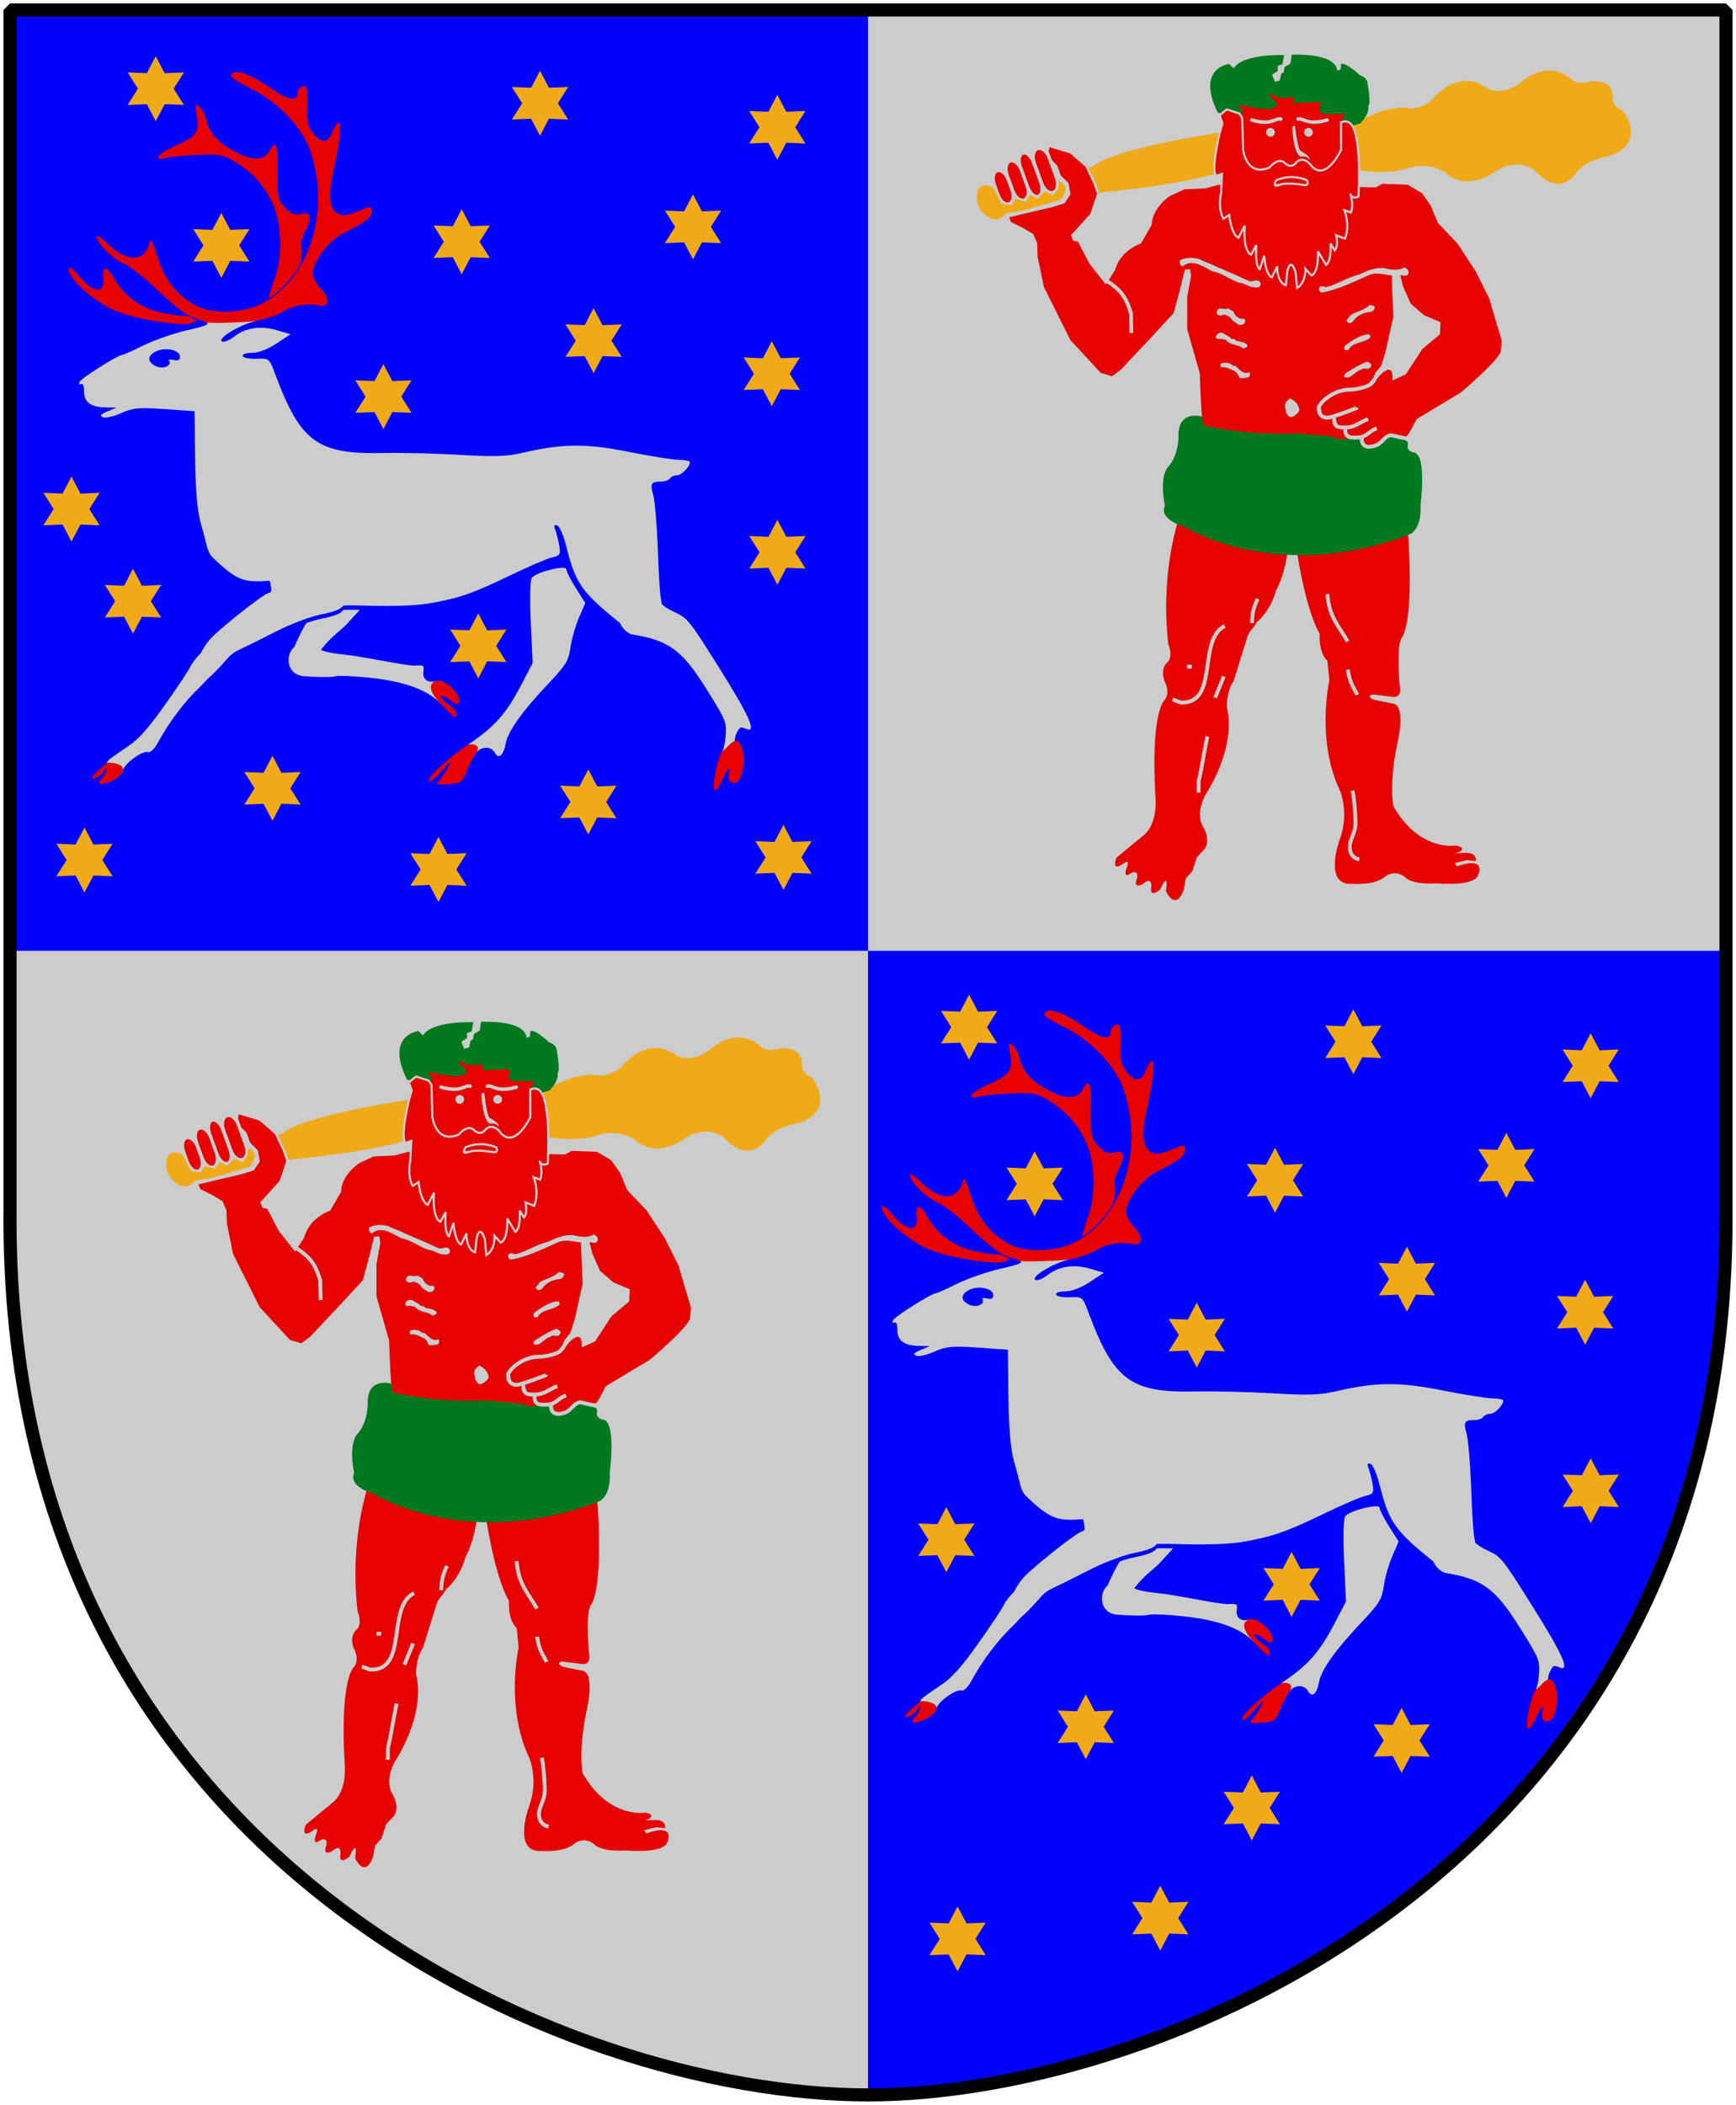 <?xml version="1.0" encoding="UTF-8" standalone="no"?>
<!-- Created with Inkscape (http://www.inkscape.org/) -->
<svg
   xmlns:dc="http://purl.org/dc/elements/1.1/"
   xmlns:cc="http://web.resource.org/cc/"
   xmlns:rdf="http://www.w3.org/1999/02/22-rdf-syntax-ns#"
   xmlns:svg="http://www.w3.org/2000/svg"
   xmlns="http://www.w3.org/2000/svg"
   xmlns:xlink="http://www.w3.org/1999/xlink"
   version="1.0"
   width="251"
   height="304.2"
   id="svg4166">
  <defs
     id="defs4168" />
  <path
     d="M 249.551,1.44 L 125.5,1.44 L 1.45,1.44 L 1.45,174.936 C 0.682,268.657 81.739,302.756 125.5,302.756 C 168.494,302.756 250.318,268.657 249.551,174.936 L 249.551,1.44 z "
     style="fill:blue;stroke:none"
     id="Shield" />
  <path
     d="M 125.5,1.438 C 125.5,1.438 125.5,70.067 125.5,137.406 L 249.562,137.406 L 249.562,1.438 L 125.5,1.438 z M 125.5,137.406 L 1.438,137.406 L 1.438,174.938 C 0.67,268.658 81.739,302.75 125.5,302.75 C 125.5,302.75 125.5,219.293 125.5,137.406 z "
     style="fill:#ccc;stroke:none"
     id="Field-2-and-3" />
  <g
     transform="translate(-3.381,1.879)"
     id="Vasterbotten">
    <g
       transform="matrix(0.463,0,0,0.463,120.966,136.985)"
       id="Stars">
      <path
         d="M 69.141,79.748 L 66.351,74.436 L 60.356,74.676 L 63.562,69.604 L 60.356,64.531 L 66.351,64.772 L 69.141,59.459 L 71.931,64.772 L 77.927,64.531 L 74.721,69.604 L 77.927,74.676 L 71.931,74.436 L 69.141,79.748 z "
         style="fill:#f0aa18"
         id="6-pt-star-dull" />
      <use
         transform="translate(147.296,-5.777)"
         id="use2978"
         x="0"
         y="0"
         width="252"
         height="303.205"
         xlink:href="#6-pt-star-dull" />
      <use
         transform="translate(80.243,125.004)"
         id="use2980"
         x="0"
         y="0"
         width="252"
         height="303.205"
         xlink:href="#6-pt-star-dull" />
      <use
         transform="translate(114.594,173.73)"
         id="use2982"
         x="0"
         y="0"
         width="252"
         height="303.205"
         xlink:href="#6-pt-star-dull" />
      <use
         transform="translate(15.971,169.467)"
         id="use2984"
         x="0"
         y="0"
         width="252"
         height="303.205"
         xlink:href="#6-pt-star-dull" />
      <use
         transform="translate(171.903,40.063)"
         id="use2988"
         x="0"
         y="0"
         width="252"
         height="303.205"
         xlink:href="#6-pt-star-dull" />
      <use
         transform="translate(-27.584,111.073)"
         id="use2990"
         x="0"
         y="0"
         width="252"
         height="303.205"
         xlink:href="#6-pt-star-dull" />
      <use
         transform="translate(50.614,47.202)"
         id="use2994"
         x="0"
         y="0"
         width="252"
         height="303.205"
         xlink:href="#6-pt-star-dull" />
      <use
         transform="translate(116.253,29.741)"
         id="use2996"
         x="0"
         y="0"
         width="252"
         height="303.205"
         xlink:href="#6-pt-star-dull" />
      <use
         transform="translate(75.068,-1.137)"
         id="use2998"
         x="0"
         y="0"
         width="252"
         height="303.205"
         xlink:href="#6-pt-star-dull" />
      <use
         transform="translate(173.627,-36.867)"
         id="use3000"
         x="0"
         y="0"
         width="252"
         height="303.205"
         xlink:href="#6-pt-star-dull" />
      <use
         transform="translate(-20.473,-48.908)"
         id="use3002"
         x="0"
         y="0"
         width="252"
         height="303.205"
         xlink:href="#6-pt-star-dull" />
      <use
         transform="translate(99.522,-44.358)"
         id="use3004"
         x="0"
         y="0"
         width="252"
         height="303.205"
         xlink:href="#6-pt-star-dull" />
      <use
         transform="translate(173.649,95.801)"
         id="use2261"
         x="0"
         y="0"
         width="251"
         height="304.2"
         xlink:href="#6-pt-star-dull" />
      <use
         transform="translate(67.811,194.804)"
         id="use2327"
         x="0"
         y="0"
         width="251"
         height="304.2"
         xlink:href="#6-pt-star-dull" />
    </g>
    <g
       transform="matrix(0.447,0,0,0.447,236.791,138.826)"
       style="fill:#ccc"
       id="Reindeer">
      <path
         d="M -105.03,231.962 C -103.267,229.86 -100.262,229.862 -99.084,231.966 C -97.798,234.264 -96.244,232.958 -95.492,228.948 C -94.747,224.977 -90.042,218.425 -81.4,209.325 C -76.114,203.759 -75.135,202.139 -74.58,198.046 C -74.224,195.417 -72.997,191.091 -71.853,188.432 L -69.774,183.598 L -72.838,178.766 C -74.524,176.108 -75.903,173.388 -75.903,172.72 C -75.903,171.143 -85.803,173.619 -87.126,175.528 C -87.625,176.248 -87.755,182.652 -87.418,189.914 L -86.81,203.002 L -90.302,209.701 C -95.386,219.455 -99.078,223.631 -107.71,229.389 C -107.71,229.389 -105.03,231.962 -105.03,231.962 z "
         id="Back-left" />
      <path
         d="M -175.922,92.339 C -175.922,92.339 -192.407,92.872 -192.407,92.872 C -190.953,93.397 -192.591,94.062 -198.436,95.384 C -202.858,96.385 -209.244,98.603 -212.63,100.283 C -216.015,101.963 -219.07,103.329 -219.412,103.329 C -220.835,103.329 -232.877,110.923 -233.355,112.121 C -233.64,112.837 -233.427,113.148 -232.884,112.812 C -232.315,112.461 -231.91,113.492 -231.91,115.23 C -231.91,118.732 -229.709,120.312 -224.719,120.38 L -221.391,120.411 L -224.374,121.667 C -226.605,122.619 -226.961,123.101 -225.787,123.551 C -224.928,123.881 -222.269,123.269 -219.883,122.201 C -216.137,120.524 -214.213,120.338 -205.847,120.914 L -196.175,121.605 L -195.987,136.803 C -195.868,146.958 -195.284,153.791 -194.26,157.402 C -193.416,160.376 -192.474,163.94 -192.156,165.315 C -191.838,166.69 -191.037,168.282 -190.366,168.832 C -182.171,176.788 -179.861,176.941 -171.839,176.4 C -171.797,176.633 -171.584,177.604 -171.4,178.566 C -171.216,179.529 -171.543,180.325 -172.091,180.325 C -173.232,180.325 -183.176,187.953 -189.581,193.733 C -191.742,195.683 -193.145,197.839 -194.197,199.857 C -195.518,201.157 -196.617,202.538 -197.4,203.939 C -197.742,204.878 -201.412,210.421 -205.564,216.279 C -211.302,224.375 -214.295,227.727 -218.031,230.159 C -219.642,231.207 -221.215,232.367 -222.678,233.393 C -227.764,236.959 -221.242,235.808 -219.13,237.287 C -218.302,235.012 -212.75,231.199 -211.122,231.792 C -210.468,232.03 -209.105,230.735 -208.108,228.903 C -204.281,221.872 -199.41,215.522 -194.511,210.847 C -193.57,209.949 -192.722,209.001 -191.873,208.052 C -191.215,207.492 -190.497,206.866 -189.707,206.074 C -184.926,201.278 -185.232,200.385 -181.668,198.695 C -179.33,197.586 -173.79,194.85 -169.39,192.603 C -164.99,190.356 -158.557,187.945 -155.071,187.265 C -150.998,186.469 -148.51,185.468 -148.131,184.438 C -143.514,184.096 -131.322,185.241 -120.907,183.842 C -110.631,182.088 -106.396,180.633 -93.399,174.359 C -87.899,171.703 -82.105,169.221 -80.525,168.863 C -77.935,168.278 -77.716,167.917 -78.201,165.032 C -78.497,163.272 -79.079,160.983 -79.488,159.945 C -80.024,158.588 -79.836,158.176 -78.86,158.501 C -78.114,158.75 -76.789,161.839 -75.909,165.378 C -72.952,177.265 -70.901,180.19 -58.575,190.059 C -58.575,190.059 -57.559,192.586 -55.247,193.513 C -55.246,193.515 -55.215,193.67 -55.215,193.67 C -41.711,195.733 -37.953,199.488 -29.309,213.485 C -24.204,221.751 -24.043,222.213 -24.442,227.081 C -24.67,229.861 -25.472,232.525 -26.232,232.985 C -26.232,232.985 -20.579,231.007 -20.579,231.007 C -21.573,229.285 -21.691,227.563 -20.925,225.92 C -19.863,223.642 -19.607,223.492 -17.879,224.255 C -14.105,225.922 -16.514,220.404 -26.64,204.284 C -36.149,189.146 -36.631,188.567 -40.739,186.637 C -42.456,185.83 -43.708,185.151 -44.978,184.03 C -45.693,180.845 -45.945,175.936 -46.329,165.818 C -46.621,158.118 -47.294,150.387 -47.804,148.641 C -48.869,144.999 -48.459,144.339 -45.292,144.339 C -44.041,144.339 -42.743,143.884 -42.403,143.334 C -42.063,142.784 -41.075,142.329 -40.205,142.329 C -38.692,142.329 -36.001,139.663 -35.935,138.09 C -35.917,137.678 -37.421,137.337 -39.295,137.337 C -41.168,137.337 -48.496,136.166 -55.561,134.762 C -69.55,131.981 -77.162,132.035 -89.914,135.013 C -95.144,136.234 -99.153,136.379 -110.419,135.704 C -118.119,135.242 -129.351,134.976 -135.383,135.107 C -156.355,135.564 -161.865,131.547 -169.955,109.923 C -171.994,104.475 -171.989,104.463 -176.079,104.648 C -178.331,104.749 -180.363,104.346 -180.569,103.769 C -180.783,103.169 -179.501,102.732 -177.586,102.732 C -175.526,102.732 -172.465,101.568 -169.673,99.718 L -165.12,96.703 L -169.516,95.416 C -174.723,93.878 -179.697,94.591 -183.301,97.426 C -184.737,98.555 -186.456,99.305 -187.1,99.09 C -189.405,98.322 -181.121,93.325 -175.922,92.339 z "
         id="Body" />
      <path
         d="M -208.653,107.05 C -211.593,105.704 -211.516,103.562 -208.477,102.177 C -205.421,100.785 -200.903,101.849 -200.903,103.961 C -200.903,105.067 -201.519,105.398 -202.904,105.035 C -204.005,104.748 -204.685,104.869 -204.415,105.305 C -203.426,106.906 -206.344,108.108 -208.653,107.05 z "
         style="fill:blue"
         id="Eye" />
      <g
         style="fill:#e60000"
         id="Antlers">
        <path
           d="M -198.903,93.447 C -196.27,93.204 -195.424,92.195 -195.917,92.017 C -197.04,91.612 -198.385,90.841 -198.875,90.834 C -201.349,90.797 -205.38,90.176 -208.286,89.421 C -213.789,87.993 -219.179,83.958 -221.79,79.312 C -224.504,74.484 -226.142,74.177 -225.717,78.575 C -225.223,83.691 -228.727,83.517 -233.279,78.199 C -235.594,75.495 -236.903,74.56 -236.903,75.611 C -236.903,78.405 -230.974,84.188 -224.26,87.942 C -216.662,92.191 -201.131,93.652 -198.903,93.447 z "
           id="Antler-1" />
        <path
           d="M -162.328,74.392 C -161.368,72.837 -161.343,69.358 -161.603,68.365 C -161.863,67.372 -161.361,65.179 -160.489,63.492 C -158.021,58.719 -158.374,57.05 -161.697,57.78 C -163.89,58.262 -165.018,57.831 -166.947,55.775 C -169.198,53.375 -169.393,52.412 -169.289,44.241 C -169.176,35.367 -169.869,33.526 -171.897,37.314 C -173.629,40.55 -177.127,40.752 -182.683,37.937 C -188.296,35.093 -191.453,31.651 -192.398,27.348 C -192.746,25.761 -193.734,23.88 -194.593,23.167 C -195.983,22.014 -196.076,22.34 -195.435,26.133 C -194.545,31.403 -195.534,32.745 -202.613,35.876 C -205.522,37.163 -207.903,38.743 -207.903,39.387 C -207.903,40.162 -207.141,40.3 -205.653,39.795 C -204.415,39.375 -199.744,38.896 -195.272,38.732 C -187.555,38.447 -186.875,38.6 -181.908,41.731 C -176.155,45.359 -171.54,51.413 -169.712,57.731 C -167.752,64.503 -168.172,74.146 -170.674,79.825 L -172.329,85.174 C -169.839,83.531 -167.852,81.62 -167.852,81.62 C -165.582,79.145 -163.437,76.844 -162.328,74.392 z "
           id="Antler-2" />
        <path
           d="M -192.403,92.859 C -191.303,93.256 -178.845,92.883 -175.935,92.332 C -173.024,91.78 -169.135,90.396 -167.292,89.257 C -164.119,87.296 -159.814,86.643 -155.441,87.459 C -152.462,88.015 -152.41,84.909 -155.349,81.971 C -156.754,80.566 -157.903,78.361 -157.903,77.071 C -157.903,73.121 -152.817,66.464 -147.908,63.988 C -140.672,60.338 -138.903,58.961 -138.903,56.978 C -138.903,55.589 -139.351,55.298 -140.653,55.841 C -146.429,58.251 -147.772,58.59 -149.27,58.015 C -152.492,56.778 -153.137,52.5 -151.328,44.372 C -149.158,34.618 -148.473,28.325 -149.583,28.325 C -150.068,28.325 -150.974,29.675 -151.597,31.325 C -153.001,35.045 -155.112,35.146 -157.882,31.625 C -159.591,29.452 -159.951,27.802 -159.723,23.19 C -159.566,20.037 -159.738,17.157 -160.104,16.791 C -161.04,15.855 -162.903,17.178 -162.903,18.777 C -162.903,21.566 -165.938,21.069 -171.135,17.428 C -177.251,13.144 -182.058,11.185 -183.806,12.266 C -185.34,13.213 -184.091,14.241 -177.21,17.695 C -169.485,21.572 -161.659,29.688 -159.132,36.442 C -151.847,55.915 -158.675,78.564 -174.302,86.757 C -180.209,89.854 -190.054,90.305 -195.203,87.715 C -201.613,84.49 -205.815,79.323 -208.106,71.848 C -209.481,67.364 -210.413,65.549 -210.684,66.825 C -212.068,73.334 -217.916,73.672 -224.132,67.602 C -226.206,65.577 -227.903,64.426 -227.903,65.046 C -227.903,67.155 -222.674,72.394 -219.063,73.903 C -217.082,74.731 -212.074,78.679 -207.933,82.677 C -203.791,86.675 -199.053,90.439 -197.403,91.042 C -195.753,91.645 -193.503,92.463 -192.403,92.859 z "
           id="Antler-3" />
      </g>
      <path
         d="M -146.059,185.782 C -146.855,185.786 -147.554,185.802 -148.131,185.845 C -148.51,186.875 -150.998,187.876 -155.071,188.671 C -156.378,188.927 -158.093,189.414 -159.97,190.053 C -160.144,190.317 -160.323,190.547 -160.504,190.869 C -162.04,193.606 -163.126,196.022 -163.895,197.809 C -166.99,200.403 -166.422,206.823 -160.88,207.261 C -156.141,207.636 -151.587,207.65 -150.769,207.324 C -149.951,206.998 -144.89,207.197 -139.528,207.763 C -128.21,208.959 -120.75,211.685 -116.542,216.179 C -116.542,216.179 -118.018,208.8 -118.018,208.8 C -120.598,209.7 -122.572,208.22 -122.131,205.722 C -121.809,203.897 -122.134,203.63 -124.58,203.838 C -126.93,204.038 -135.422,202.145 -144.3,200.729 C -148.124,200.12 -152.062,200.097 -155.291,198.783 C -152.056,194.387 -148.87,192.567 -146.938,190.43 C -145.157,188.46 -143.598,186.813 -142.699,185.814 C -143.919,185.788 -145.099,185.778 -146.059,185.782 z "
         id="Front-left" />
      <g
         style="fill:#e60000"
         id="Hoofs">
        <path
           d="M -19.549,229.345 C -21.373,226.186 -23.613,230.389 -25.192,231.344 C -26.77,232.298 -29.194,243.752 -27.891,244.101 C -27.42,244.227 -26.376,242.818 -25.572,240.97 C -24.004,237.367 -22.542,235.807 -23.266,238.508 C -23.925,240.97 -22.616,242.521 -20.776,241.458 C -18.499,240.144 -17.725,232.504 -19.549,229.345 z "
           id="path4844" />
        <path
           d="M -219.284,237.845 C -219.004,236.8 -219.944,235.347 -224.233,235.176 C -230.287,239.915 -230.461,241.195 -227.763,239.955 C -226.696,239.464 -225.598,238.365 -225.325,237.511 C -225.035,236.608 -224.76,236.495 -224.667,237.239 C -224.579,237.943 -225.225,239.284 -226.102,240.219 C -228.143,242.397 -226.802,242.748 -222.875,241.066 C -221.18,240.34 -219.565,238.891 -219.284,237.845 z "
           id="path4846" />
        <path
           d="M -118.022,208.789 C -120.369,209.607 -120.69,211.762 -116.553,216.18 C -112.417,220.598 -111.641,221.126 -111.388,219.69 C -111.262,218.978 -112.385,217.573 -113.884,216.567 C -115.382,215.561 -116.534,214.321 -116.444,213.811 C -116.354,213.3 -115.072,213.805 -113.595,214.932 C -111.098,216.837 -110.892,216.858 -110.644,215.224 C -110.259,212.694 -115.675,207.97 -118.022,208.789 z "
           id="path4850" />
        <path
           d="M -105.03,231.962 C -104.276,231.062 -104.013,228.794 -107.71,229.389 C -114.879,234.172 -122.288,241.325 -120.073,241.325 C -119.536,241.325 -117.678,239.638 -115.944,237.575 C -113.706,234.914 -113.135,234.551 -113.976,236.325 C -114.627,237.7 -115.875,239.644 -116.748,240.644 C -118.256,242.37 -118.117,242.446 -113.993,242.144 C -109.938,241.847 -109.543,241.553 -108.027,237.712 C -107.134,235.449 -105.785,232.861 -105.03,231.962 z "
           id="path4852" />
      </g>
    </g>
  </g>
  <use
     transform="translate(-117.596,-135.63)"
     id="Vasterbotten-2"
     x="0"
     y="0"
     width="251"
     height="304.2"
     xlink:href="#Vasterbotten" />
  <g
     transform="matrix(0.156,0,0,0.156,7.02,96.669)"
     id="Lappland">
    <g
       style="fill:#f0aa18;stroke:#f0aa18;stroke-width:0.897;stroke-linecap:round"
       id="Klubba">
      <path
         d="M 218.179,430.097 C 218.179,430.097 229.845,415.739 333.939,399.587 L 341.118,432.789 C 341.118,432.789 318.691,444.815 222.673,454.237 C 219.981,445.263 213.125,432.303 213.125,432.303 L 218.179,430.097 z M 456.878,392.856 C 456.878,392.856 485.593,374.011 507.13,376.704 C 507.13,376.704 515.655,379.845 530.013,370.422 C 530.013,370.422 553.344,337.669 582.509,358.756 C 582.509,358.756 595.072,366.383 613.019,353.372 C 613.019,353.372 635.454,330.938 658.336,348.885 C 658.336,348.885 663.72,356.064 675.834,352.474 C 675.834,352.474 697.819,347.987 697.819,365.934 C 697.819,365.934 696.025,374.459 707.242,378.946 C 707.242,378.946 731.022,408.559 694.23,420.674 C 694.23,420.674 675.834,422.469 664.617,435.481 C 664.617,435.481 650.26,460.158 626.03,433.686 C 626.03,433.686 610.775,420.674 588.79,435.032 C 588.79,435.032 563.215,454.774 542.576,435.032 C 542.576,435.032 526.423,424.712 506.232,432.34 C 506.232,432.34 488.285,438.621 456.878,432.34 L 456.878,392.856 L 456.878,392.856 z "
         id="path113" />
      <path
         d="M 123.956,450.288 C 123.956,450.288 110.496,443.109 109.598,456.569 C 109.598,456.569 107.803,467.786 116.777,474.516 C 116.777,474.516 126.648,485.285 135.622,473.619 L 151.775,470.927 L 185.875,461.056 C 185.875,461.056 197.092,449.839 185.426,444.455 L 184.793,451.06 L 179.593,457.915 L 172.344,454.008 L 165.236,461.055 L 158.849,457.306 L 154.467,463.747 L 144.94,460.895 L 141.456,466.888 L 131.48,465.383 L 123.956,450.288 L 123.956,450.288 z "
         id="path117" />
    </g>
    <g
       style="fill:#e60000"
       id="Skin">
      <path
         d="M 346.502,371.768 L 378.358,360.551 L 411.561,362.794 L 435.341,370.422 L 453.736,381.639 L 451.942,416.636 L 436.238,440.417 L 416.833,458.881 L 393.997,458.064 L 364.897,444.455 L 349.643,422.918 L 346.502,371.768 z "
         id="polygon119" />
      <g
         id="Fingers">
        <path
           d="M 165.641,415.392 C 168.649,414.296 172.646,417.689 174.567,422.97 L 181.312,441.499 C 183.234,446.78 182.353,451.948 179.345,453.042 C 176.336,454.138 172.34,450.744 170.417,445.463 L 163.672,426.934 C 161.751,421.654 162.631,416.487 165.641,415.392 L 165.641,415.392 z "
           id="path131" />
        <path
           d="M 151.996,419.5 C 154.541,418.573 158.162,422.103 160.083,427.383 L 166.647,445.418 C 168.569,450.699 168.065,455.731 165.52,456.656 C 162.975,457.581 159.356,454.052 157.433,448.772 L 150.869,430.737 C 148.947,425.458 149.452,420.425 151.996,419.5 L 151.996,419.5 z "
           id="path133" />
        <path
           d="M 140.234,426.877 L 140.234,426.877 C 143.08,425.841 146.945,429.282 148.866,434.563 L 153.978,448.61 C 155.901,453.891 155.152,459.012 152.306,460.048 L 152.306,460.048 C 149.46,461.084 145.595,457.642 143.672,452.361 L 138.56,438.313 C 136.64,433.034 137.388,427.913 140.234,426.877 L 140.234,426.877 z "
           id="path135" />
        <path
           d="M 128.258,435.8 L 128.258,435.8 C 131.027,434.792 134.83,438.256 136.751,443.536 L 139.941,452.301 C 141.864,457.582 141.177,462.678 138.407,463.686 L 138.407,463.686 C 135.638,464.694 131.835,461.23 129.914,455.952 L 126.724,447.187 C 124.802,441.906 125.489,436.808 128.258,435.8 L 128.258,435.8 z "
           id="path137" />
      </g>
      <path
         d="M 175.897,411.99 L 195.744,417.983 L 210.102,430.546 L 217.281,445.801 L 220.87,455.672 L 214.589,474.517 L 196.762,494.259 L 198.557,498.746 L 202.923,499.643 L 213.692,520.282 L 225.808,535.649 L 228.409,538.949 L 230.237,536.147 L 231.871,533.641 L 236.486,526.564 C 241.422,507.719 260.715,501.438 260.715,501.438 L 270.586,484.388 C 271.035,468.236 287.636,457.467 287.636,457.467 L 301.097,451.185 L 320.479,450.288 L 337.529,445.801 L 478.415,449.391 L 484.696,446.041 L 508.203,446.817 L 521.787,454.775 L 529.982,466.441 L 536.744,482.593 L 554.691,501.438 L 571.741,527.461 L 584.304,552.587 L 588.791,567.842 L 595.97,592.071 L 594.953,601.942 C 591.932,611.813 557.383,640.529 557.383,640.529 L 517.002,664.758 L 510.721,676.424 L 506.234,682.705 L 489.184,680.91 L 474.377,691.679 L 468.544,688.089 L 464.982,681.247 L 455.981,681.808 C 455.981,681.808 450.631,679.461 450.631,672.896 L 443.417,671.039 L 443.417,671.039 L 440.22,662.738 L 430.602,662.795 L 425.022,655.336 C 426.284,651.296 435.928,642.072 435.928,642.072 C 445.775,637.527 460.103,636.575 460.103,636.575 L 475.758,631.953 L 481.899,623.766 C 496.6,609.25 494.567,627.965 494.567,627.965 L 506.233,622.581 L 521.488,599.249 L 537.641,585.789 L 538.177,575.02 L 523.282,568.738 L 510.719,557.97 L 503.539,541.817 L 499.95,527.459 L 493.669,526.562 L 495.463,569.635 L 488.284,601.94 L 484.14,615.239 L 479.064,621.437 L 473.589,632.956 L 462.708,636.322 L 439.573,640.809 L 426.765,650.714 L 428.055,658.761 C 428.055,658.761 428.725,662.968 434.785,662.968 L 440.218,662.483 C 440.218,662.483 438.198,670.529 445.52,671.539 C 445.52,671.539 450.2,672.044 450.705,676.336 L 455.502,685.843 L 419.187,681.357 L 369.775,680.488 C 348.862,680.488 318.43,671.85 318.43,671.85 C 316.584,668.775 315.092,622.13 315.092,622.13 L 303.426,581.3 L 303.426,551.238 L 307.015,531.496 L 306.118,526.112 L 302.08,526.561 L 297.593,544.957 L 291.76,566.494 L 271.12,588.928 L 255.865,605.08 L 242.853,618.989 L 234.328,625.27 L 223.56,622.129 L 195.293,591.619 L 170.615,542.264 L 164.786,514 L 164.337,501.437 L 160.748,493.361 L 150.877,487.528 L 140.108,482.144 L 138.314,477.208 L 160.748,471.824 L 178.247,467.786 L 189.913,464.197 L 195.297,456.12 L 193.502,446.249 L 186.323,439.07 L 183.077,429.937 L 178.247,425.161 L 175,416.477 L 175.897,411.99 L 175.897,411.99 z "
         style="stroke:#ccc"
         id="path139" />
      <path
         d="M 297.238,753.596 C 297.238,753.596 278.533,802.899 286.379,872.946 C 286.379,872.946 290.866,882.817 286.379,889.098 C 286.379,889.098 278.303,894.483 282.79,907.045 C 282.79,907.045 289.071,917.814 282.79,924.992 C 282.79,924.992 269.673,935.599 274.608,1016.81 C 274.608,1016.81 276.508,1038.957 263.945,1049.725 L 238.37,1070.814 C 238.37,1070.814 232.986,1084.274 244.203,1076.647 C 244.203,1076.647 251.83,1070.365 247.792,1080.236 C 247.792,1080.236 243.754,1091.005 251.83,1085.172 C 251.83,1085.172 258.56,1081.134 257.663,1089.21 C 257.663,1089.21 252.622,1100.715 263.047,1095.043 C 263.047,1095.043 271.123,1087.415 270.674,1097.735 C 270.674,1097.735 267.982,1108.952 278.751,1100.426 C 278.751,1100.426 287.276,1081.133 284.135,1101.773 C 284.135,1101.773 293.109,1121.515 300.737,1100.426 L 302.531,1090.107 L 308.662,1083.377 L 312.851,1070.365 L 320.03,1062.738 C 320.03,1062.738 325.863,1056.008 319.133,1042.996 C 319.133,1042.996 310.608,1032.676 320.479,1012.934 C 320.479,1012.934 349.987,970.148 340.564,931.112 C 340.564,931.112 340.221,916.467 346.951,907.045 L 359.066,868.01 C 360.92,860.818 364.999,859.184 368.26,852.66 C 368.26,852.66 380.497,843.686 386.435,822.693 C 386.435,822.693 394.511,810.13 397.652,781.863 L 401.241,775.133 L 404.83,782.312 C 404.83,782.312 412.802,839.583 426.711,863.362 C 426.711,863.362 425.364,880.861 433.89,888.489 L 435.685,906.436 C 435.685,906.436 423.122,962.073 445.556,1008.735 C 445.556,1008.735 454.53,1029.375 445.212,1054.214 C 445.212,1054.214 429.508,1096.839 456.878,1095.044 C 456.878,1095.044 478.414,1096.839 487.837,1087.865 C 487.837,1087.865 496.811,1081.135 506.233,1089.211 C 506.233,1089.211 511.618,1095.941 534.949,1094.596 C 534.949,1094.596 567.703,1097.737 573.087,1087.866 C 573.087,1087.866 582.958,1068.572 553.794,1078.892 L 551.999,1075.751 L 563.216,1073.059 L 571.292,1073.956 C 571.292,1073.956 573.087,1066.328 562.318,1066.328 L 556.012,1066.615 L 552.448,1066.777 C 552.448,1066.777 556.784,1065.571 558.176,1063.923 C 559.539,1062.311 558.007,1060.263 552.897,1059.597 C 552.897,1059.597 519.246,1065.43 495.017,1023.254 C 495.017,1023.254 490.53,1002.166 499.055,963.131 C 499.055,963.131 507.131,928.34 493.671,927.892 L 476.516,924.383 C 476.516,924.383 468.888,920.793 476.172,919.609 L 494.568,921.852 C 494.568,921.852 503.093,923.647 500.85,911.533 C 500.85,911.533 497.26,875.189 502.644,867.113 C 502.644,867.113 513.862,856.794 508.926,775.134 L 507.579,765.711 L 297.238,753.596 L 297.238,753.596 z "
         id="path141" />
    </g>
    <path
       d="M 384.966,352.471 L 382.056,345.198 L 387.389,341.803 L 387.389,336.953 L 391.753,335.498 L 393.208,327.739 C 393.208,327.739 354.416,326.284 347.145,340.348 L 342.781,335.984 C 342.781,335.984 312.402,339.463 332.598,380.112 C 332.598,380.112 352.962,388.357 355.388,378.657 L 351.508,376.233 L 352.479,372.838 C 352.479,372.838 389.814,382.537 386.421,371.383 C 386.421,371.383 367.59,356.063 388.845,366.533 L 403.485,365.933 L 402.588,371.317 L 424.573,370.42 L 428.163,371.317 L 426.816,378.047 L 428.611,381.188 L 445.661,381.637 L 450.597,380.74 L 448.802,385.676 L 446.559,389.714 L 454.635,392.855 L 464.058,390.163 C 464.058,390.163 473.032,381.638 471.237,374.01 C 474.378,373.562 470.34,352.025 470.34,352.025 C 470.34,352.025 468.994,347.538 464.059,346.641 C 464.059,346.641 451.945,334.975 447.009,335.872 L 446.56,340.808 L 442.522,342.602 C 442.522,342.602 445.663,326.45 401.243,327.347 L 400.018,335.423 L 394.634,338.564 L 393.737,343.5 L 391.493,344.846 L 390.147,351.127 L 384.966,352.471 L 384.966,352.471 z "
       style="fill:#007820;stroke:#007820;stroke-width:0.897;stroke-linecap:round"
       id="Krans-huvud" />
    <path
       d="M 340.663,377.577 L 333.952,382.966 L 336.596,390.592 L 333.952,399.541 C 324.978,439.474 331.206,439.096 331.206,439.096 L 336.189,437.266 L 335.274,455.264 C 332.134,470.968 337.511,478.956 337.511,478.956 L 342.9,475.397 C 345.144,494.691 351.442,496.548 351.442,496.548 L 357.238,485.261 C 355.444,509.938 363.135,512.207 363.135,512.207 L 368.016,503.259 C 366.67,524.796 371.169,525.63 371.169,525.63 L 375.236,513.122 C 377.031,532.415 382.354,533.256 382.354,533.256 L 387.336,522.986 C 387.336,539.139 395.369,540.475 395.369,540.475 L 396.793,527.053 C 400.383,513.592 404.419,528.782 404.419,528.782 L 405.741,543.119 C 414.266,537.735 413.368,525.223 413.368,525.223 L 419.164,531.527 C 426.343,527.937 425.061,509.055 425.061,509.055 L 432.688,521.664 C 438.073,517.626 436.653,501.835 436.653,501.835 L 440.721,508.14 C 444.311,504.102 442.043,494.209 442.043,494.209 L 450.177,497.361 C 455.113,484.798 449.669,470.923 449.669,470.923 L 455.567,473.16 C 458.708,465.981 455.058,455.671 455.058,455.671 C 456.853,461.504 462.685,458.314 462.685,458.314 C 465.377,401.78 456.889,392.829 456.889,392.829 C 452.851,386.099 446.517,389.677 446.517,389.677 L 446.517,415.302 C 429.467,447.607 418.248,428.724 418.248,428.724 C 410.172,419.751 404.826,426.995 404.826,426.995 C 400.339,432.828 394.963,427.809 394.963,427.809 C 388.681,420.63 380.117,431.47 380.117,431.47 C 358.581,440.444 355.712,414.793 355.712,414.793 L 354.899,385.508 L 352.357,381.441 L 340.663,377.577 z M 399.132,440.316 C 403.701,440.123 409.106,440.796 414.995,443.265 C 414.995,443.265 417.759,449.228 411.029,447.434 C 411.029,447.434 397.525,445.232 390.794,447.027 C 390.794,447.027 381.38,451.487 386.421,443.265 C 386.421,443.265 391.517,440.638 399.132,440.316 z "
       style="fill:#e60000;stroke:#ccc;stroke-width:2"
       id="Beard" />
    <g
       style="fill:#ccc"
       id="Features">
      <path
         d="M 329.99,522.83 C 341.118,527.497 350.808,531.804 361.936,536.829 C 365.166,537.548 370.55,533.599 371.988,538.983 C 371.988,543.65 367.321,542.572 364.45,542.213 C 360.501,541.856 356.553,538.266 352.246,538.266 C 343.512,535.415 336.066,529.112 327.12,527.498 C 319.223,523.909 309.53,516.011 300.916,522.114 C 300.199,522.471 300.199,523.19 299.121,522.831 C 296.967,521.755 296.609,519.242 296.967,517.447 C 302.351,514.576 309.53,514.576 315.274,516.371 C 319.94,518.881 325.324,520.318 329.99,522.83 L 329.99,522.83 z "
         id="path147" />
      <path
         d="M 509.104,528.574 C 508.747,533.599 503.001,531.087 499.773,530.728 C 490.799,533.24 481.826,527.139 472.491,531.087 C 458.134,537.188 444.137,544.726 428.342,547.24 C 426.547,546.881 425.11,544.367 426.547,542.213 C 428.342,540.418 430.855,542.213 433.007,542.213 C 443.455,539.446 452.47,533.101 462.799,530.727 C 469.62,527.497 478.594,523.548 486.491,524.624 C 492.233,526.059 499.412,527.497 505.157,523.907 C 506.951,524.625 509.104,526.06 509.104,528.574 L 509.104,528.574 z "
         id="path149" />
      <path
         d="M 353.681,571.647 C 354.757,571.647 356.552,570.571 357.27,572.366 C 358.346,573.442 357.27,574.878 356.911,575.955 C 355.476,577.031 353.322,577.75 351.527,577.031 C 348.656,574.877 345.424,573.801 343.989,570.211 C 341.478,569.493 338.964,566.262 336.451,568.417 C 334.656,568.776 331.067,568.417 331.067,565.544 C 332.862,559.084 338.246,564.108 341.836,561.955 L 346.861,564.828 C 348.033,568.796 350.234,570.109 353.681,571.647 z "
         id="path151" />
      <path
         d="M 477.874,561.238 C 477.517,562.674 476.44,564.468 474.285,565.187 C 467.824,565.544 461.364,568.417 457.774,573.801 C 457.056,574.518 455.261,576.312 453.466,575.237 C 448.8,573.083 454.185,570.929 454.904,568.417 C 460.645,564.468 468.543,563.75 472.851,558.725 C 474.646,559.443 477.517,558.725 477.874,561.238 L 477.874,561.238 z "
         id="path153" />
      <path
         d="M 345.066,590.311 C 347.218,589.596 348.296,591.03 349.732,592.106 C 353.321,592.825 357.27,592.825 359.782,596.056 C 359.782,598.566 357.27,598.208 355.835,599.285 C 351.886,595.338 345.784,596.414 341.478,592.825 C 338.964,590.692 339.324,590.311 337.17,590.673 C 335.016,588.878 331.067,592.107 330.35,588.159 C 331.786,584.93 333.939,583.851 337.529,584.93 C 340.04,587.083 342.912,587.44 345.066,590.311 L 345.066,590.311 z "
         id="path155" />
      <path
         d="M 473.928,588.516 C 468.183,594.62 457.414,592.467 453.467,600.365 C 452.029,600.722 450.596,601.441 449.877,600.004 C 448.801,599.647 449.52,597.49 450.235,596.414 C 456.48,591.65 465.824,585.431 472.851,586.004 L 473.928,588.516 L 473.928,588.516 z "
         id="path157" />
      <path
         d="M 348.296,615.08 C 352.245,617.951 355.116,623.335 361.218,621.184 C 363.013,622.618 361.935,624.412 360.859,625.849 C 357.27,625.849 354.04,628.001 351.526,625.488 C 351.885,623.697 349.732,621.902 348.655,620.466 C 344.347,618.671 340.758,615.8 335.373,616.519 C 334.297,615.081 334.297,612.569 336.809,612.569 C 339.682,611.85 341.476,612.569 343.988,613.288 C 345.424,614.003 346.502,615.798 348.296,615.08 L 348.296,615.08 z "
         id="path159" />
      <path
         d="M 474.285,615.798 C 471.771,620.103 468.182,615.798 465.311,618.669 C 459.208,620.103 456.337,627.285 450.235,625.848 C 448.44,624.772 449.877,622.977 450.953,621.901 C 457.414,617.951 463.878,613.643 471.057,611.133 C 472.133,612.567 475.722,612.927 474.285,615.798 L 474.285,615.798 z "
         id="path161" />
      <path
         d="M 407.88,656.359 C 406.804,659.229 403.933,661.024 401.42,662.462 C 397.83,663.538 396.754,659.948 395.319,658.154 C 395.676,655.64 394.241,654.207 394.6,652.408 C 394.241,648.462 397.471,647.386 398.908,645.233 C 403.933,647.385 407.522,651.332 407.88,656.359 L 407.88,656.359 z "
         id="path163" />
      <g
         style="fill:none;stroke:#ccc;stroke-width:3.589"
         id="g2377">
        <path
           d="M 228.393,535.826 C 244.097,545.697 247.686,553.325 251.725,566.336 L 252.174,584.732"
           id="path165" />
        <path
           d="M 433.89,826.571 C 435.236,847.659 444.659,856.633 452.735,870.542 M 452.734,896.565 C 454.529,908.231 457.22,911.82 461.708,919.896 M 457.221,1008.735 C 458.568,1015.017 459.913,1030.72 459.913,1038.348 C 459.913,1048.667 454.529,1053.603 454.529,1060.783 C 454.529,1067.512 458.118,1071.551 463.503,1072.448 M 322.616,958.483 C 319.475,972.84 318.129,984.506 314.54,999.761 L 314.54,1010.53 M 338.769,856.183 C 313.194,868.746 333.385,927.075 299.285,927.075 C 296.144,927.075 293.452,924.832 290.311,924.384 M 308.259,893.873 L 303.772,893.873 M 337.872,902.846 L 329.796,922.588 M 369.279,831.057 C 365.241,839.133 364.343,844.069 363.895,853.492"
           id="path183" />
      </g>
    </g>
    <path
       d="M 406.625,678.218 C 406.625,678.218 360.859,680.909 318.684,670.59 L 317.338,662.514 C 317.338,662.514 295.833,656.233 296.281,680.012 C 296.281,680.012 296.73,697.063 287.307,708.28 C 287.307,708.28 277.885,715.01 283.718,745.072 C 283.718,745.072 276.508,755.84 301.634,763.917 C 301.634,763.917 385.987,817.759 509.374,771.096 C 509.374,771.096 521.04,767.506 519.694,744.175 C 519.694,744.175 525.975,696.614 513.412,695.717 C 513.412,695.717 506.233,694.82 508.028,687.641 C 508.028,687.641 508.82,683.89 501.298,683.155 C 501.298,683.155 491.683,679.225 489.184,680.911 C 486.874,682.468 482.868,686.519 479.762,688.09 C 473.929,688.987 470.293,692.897 468.544,688.09 C 469.596,688.879 464.506,682.706 464.506,682.706 C 462.252,681.942 446.146,684.003 444.242,683.352 C 440.077,681.928 437.137,680.912 437.137,680.912 L 406.625,678.218 L 406.625,678.218 z "
       style="fill:#007820;stroke:#007820;stroke-width:0.897;stroke-linecap:round"
       id="Krans-land" />
    <g
       style="fill:none;stroke:#ccc;stroke-width:3.589"
       id="Hand">
      <path
         d="M 440.171,663.25 C 439.274,672.672 445.107,672.224 450.491,672.224 C 460.361,672.224 463.951,666.839 471.579,664.596 M 450.491,672.672 C 449.594,682.094 455.427,681.646 460.81,681.646 C 470.681,681.646 472.027,675.365 479.655,673.122"
         id="path187" />
      <path
         d="M 465.746,680.749 C 464.849,690.172 470.829,690.971 476.065,689.723 C 485.488,687.48 484.59,681.647 492.217,679.404 C 498.499,680.301 507.024,683.442 513.306,682.545"
         id="path189" />
      <path
         d="M 474.271,631.842 C 478.017,626.357 478.309,627.804 474.271,631.842 C 471.58,634.534 461.259,637.226 454.081,637.226 C 442.415,637.226 429.852,645.303 425.814,653.379 C 425.365,661.455 430.3,663.25 433.89,663.25 C 437.479,663.25 461.708,654.276 461.708,653.827"
         id="path191" />
    </g>
    <path
       d="M 401.584,394.042 C 401.584,394.042 402.481,417.822 409.212,420.963 C 409.212,420.963 414.597,419.617 416.84,423.207 C 416.84,423.207 417.169,421.084 408.953,416.382 C 408.953,416.382 406.519,417.822 403.828,396.286 L 403.379,393.145 L 401.584,394.042 L 401.584,394.042 z "
       style="fill:#ccc;stroke:#ccc;stroke-width:0.897"
       id="Nose" />
    <g
       id="Man-eye">
      <path
         d="M 390.73,386.534 C 385.016,385.463 382.338,392.783 363.771,387.427"
         style="fill:none;stroke:#ccc;stroke-width:3.254px;stroke-linecap:round"
         id="use2405" />
      <path
         d="M 385.153,398.831 C 385.153,401.076 383.331,402.898 381.086,402.898 C 378.84,402.898 377.018,401.076 377.018,398.831 C 377.018,396.586 378.84,394.764 381.086,394.764 C 383.331,394.764 385.153,396.586 385.153,398.831 z "
         style="fill:#ccc"
         id="path2407" />
    </g>
    <use
       transform="matrix(-1,0,0,1,797.349,0)"
       id="Man-eye-2"
       x="0"
       y="0"
       width="251"
       height="304.2"
       xlink:href="#Man-eye" />
  </g>
  <use
     transform="translate(117.22,-139.763)"
     id="Lappland-2"
     x="0"
     y="0"
     width="251"
     height="304.2"
     xlink:href="#Lappland" />
  <g
     id="Extra-stars">
    <use
       transform="matrix(0.463,0,0,0.463,-21.675,41.342)"
       id="use2265"
       x="0"
       y="0"
       width="251"
       height="304.2"
       xlink:href="#6-pt-star-dull" />
    <use
       transform="translate(102.944,50.345)"
       id="use2268"
       x="0"
       y="0"
       width="251"
       height="304.2"
       xlink:href="#use2265" />
    <use
       transform="translate(128.116,206.638)"
       id="use2270"
       x="0"
       y="0"
       width="251"
       height="304.2"
       xlink:href="#use2265" />
    <use
       transform="translate(157.421,203.633)"
       id="use2272"
       x="0"
       y="0"
       width="251"
       height="304.2"
       xlink:href="#use2265" />
    <use
       transform="translate(1.879,50.72)"
       id="use2274"
       x="0"
       y="0"
       width="251"
       height="304.2"
       xlink:href="#use2265" />
  </g>
  <path
     d="M 249.551,1.44 L 125.5,1.44 L 1.45,1.44 L 1.45,174.936 C 0.682,268.657 81.739,302.756 125.5,302.756 C 168.494,302.756 250.318,268.657 249.551,174.936 L 249.551,1.44 z "
     style="fill:none;fill-opacity:0;stroke:black;stroke-width:1.888;stroke-linejoin:bevel"
     id="Frame" />
</svg>
